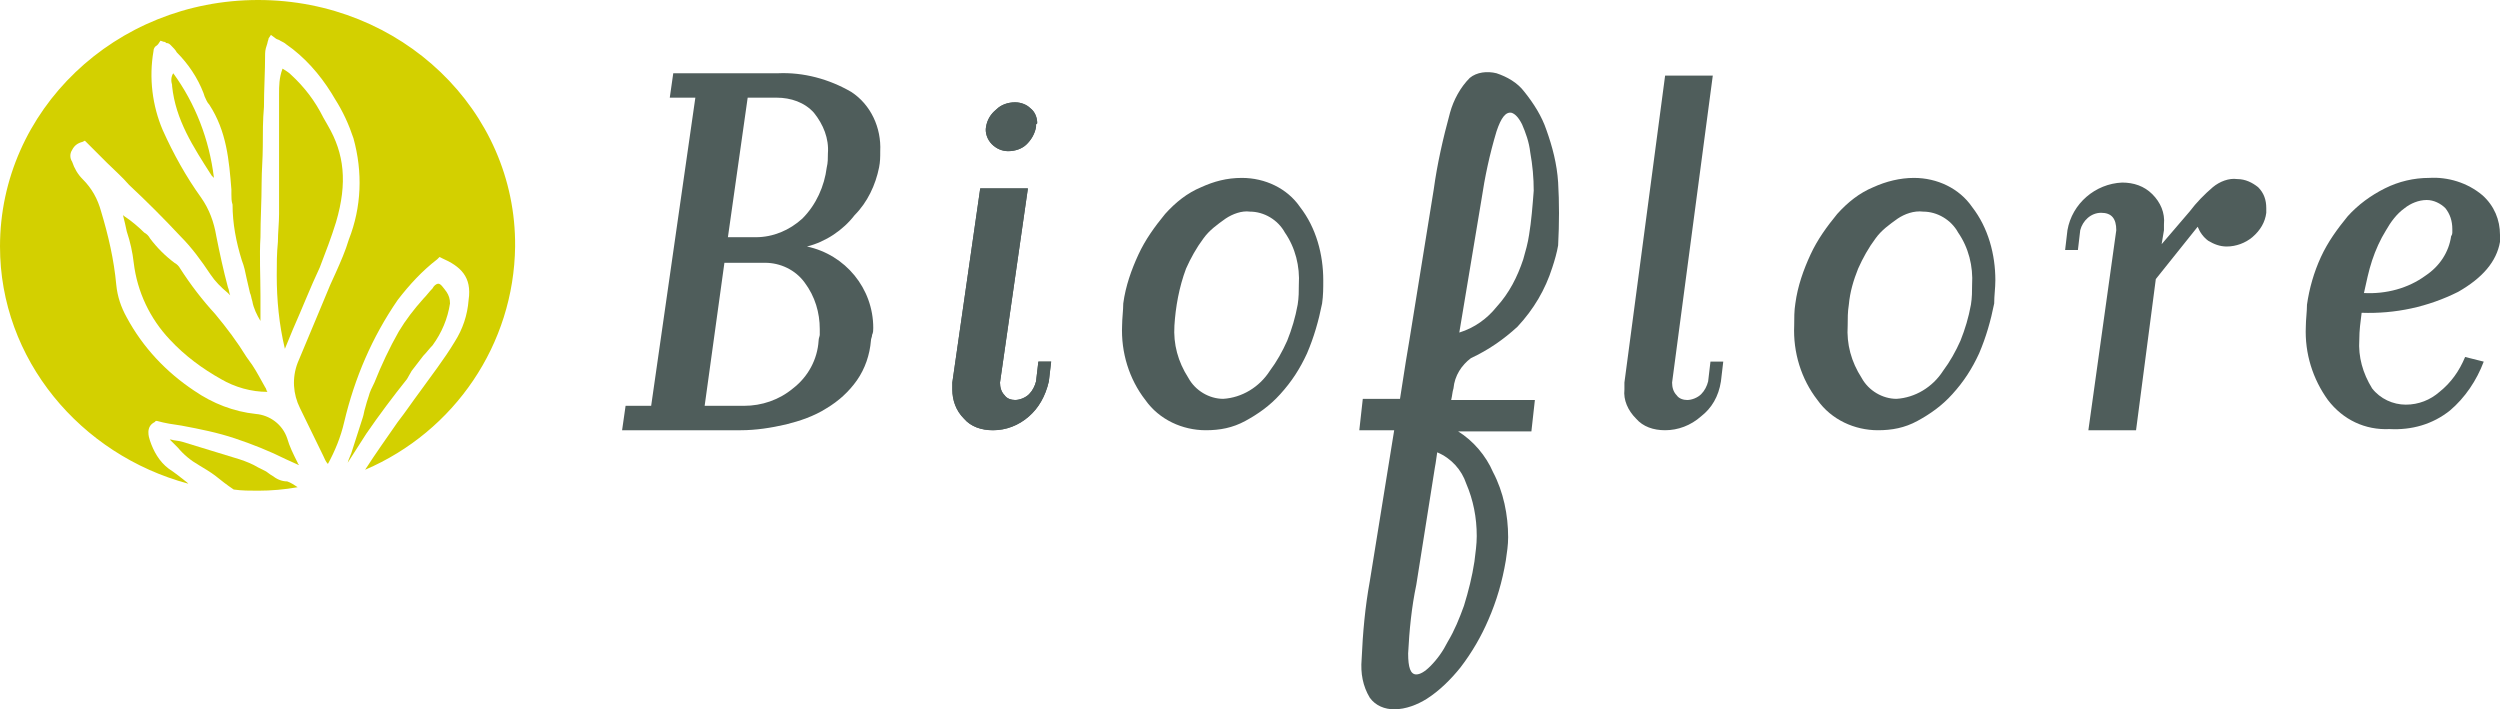 <?xml version="1.0" encoding="utf-8"?>
<!-- Generator: Adobe Illustrator 25.3.1, SVG Export Plug-In . SVG Version: 6.00 Build 0)  -->
<svg version="1.1" id="Layer_1" xmlns="http://www.w3.org/2000/svg" xmlns:xlink="http://www.w3.org/1999/xlink" x="0px" y="0px"
	 viewBox="0 0 215 61" style="enable-background:new 0 0 215 61;" xml:space="preserve">
<style type="text/css">
	.st0{fill:#4F5D5B;}
	.st1{fill:#D3D000;}
</style>
<g>
	<path id="Path_64" class="st0" d="M64.3,8.4l-1.7,12H65c1.5,0,2.9-0.6,4-1.6c1.2-1.2,1.9-2.8,2.1-4.4c0.1-0.4,0.1-0.8,0.1-1.2
		c0.1-1.3-0.4-2.5-1.2-3.5c-0.8-0.9-2-1.3-3.2-1.3L64.3,8.4z M70.5,28.8v-0.5c0-1.4-0.4-2.8-1.3-4c-0.8-1.1-2.1-1.7-3.4-1.7h-3.5
		l-1.7,12.3H64c1.5,0,3-0.5,4.2-1.5c1.3-1,2.1-2.5,2.2-4.1C70.4,29.1,70.5,28.9,70.5,28.8 M73.7,32.7c-0.7,1-1.6,1.8-2.6,2.4
		c-1.1,0.7-2.3,1.1-3.5,1.4C66.3,36.8,65,37,63.7,37H53.5l0.3-2.1h2.2l3.8-26.5h-2.2l0.3-2.1h9c2.2-0.1,4.4,0.5,6.3,1.6
		C74.9,9,75.8,11,75.7,13c0,0.5,0,0.9-0.1,1.4c-0.3,1.5-1,3-2.1,4.1c-1,1.3-2.5,2.3-4.1,2.7c3.3,0.7,5.7,3.6,5.7,7
		c0,0.2,0,0.4-0.1,0.6c0,0.2-0.1,0.3-0.1,0.5C74.8,30.5,74.4,31.7,73.7,32.7"/>
	<path id="Path_65" class="st0" d="M85.7,9.4c0.4-0.4,1-0.6,1.6-0.6c0.5,0,1,0.2,1.3,0.5c0.4,0.3,0.6,0.8,0.6,1.3l-0.1,0.1v0.2
		c-0.1,0.6-0.4,1.1-0.8,1.5c-0.4,0.4-1,0.6-1.6,0.6c-0.5,0-1-0.2-1.4-0.6c-0.4-0.4-0.6-1-0.5-1.5C84.9,10.3,85.2,9.8,85.7,9.4
		 M88.5,35.8c-0.9,0.8-2,1.2-3.1,1.2c-1,0-1.9-0.3-2.5-1c-0.7-0.7-1-1.6-1-2.5c0-0.1,0-0.2,0-0.3v-0.3l2.4-16.7h4.1l-2.4,16.7
		c0,0.4,0.1,0.8,0.4,1.1c0.2,0.3,0.6,0.4,0.9,0.4c0.4,0,0.9-0.2,1.2-0.5c0.3-0.3,0.5-0.7,0.6-1.1l0.2-1.7h1.1l-0.2,1.7
		C89.9,34.1,89.3,35.1,88.5,35.8"/>
	<path id="Path_66" class="st0" d="M105.4,18.8c-0.7,0.5-1.4,1-1.9,1.7c-0.6,0.8-1.1,1.7-1.5,2.6c-0.6,1.6-0.9,3.3-1,4.9
		c-0.1,1.6,0.3,3.1,1.2,4.5c0.6,1.1,1.8,1.8,3,1.8c1.6-0.1,3.1-1,4-2.4c0.6-0.8,1.1-1.7,1.5-2.6c0.4-1,0.7-2,0.9-3.1
		c0.1-0.6,0.1-1.2,0.1-1.7c0.1-1.6-0.3-3.2-1.2-4.5c-0.6-1.1-1.8-1.8-3-1.8C106.8,18.1,106,18.4,105.4,18.8 M112.4,30.4
		c-0.6,1.3-1.3,2.4-2.3,3.5c-0.9,1-1.9,1.7-3,2.3c-1.1,0.6-2.2,0.8-3.4,0.8c-2,0-4-0.9-5.2-2.6c-1.4-1.8-2.1-4.1-2-6.4
		c0-0.6,0.1-1.3,0.1-1.9c0.2-1.5,0.7-2.9,1.3-4.2c0.6-1.3,1.4-2.4,2.3-3.5c0.9-1,1.9-1.8,3.1-2.3c1.1-0.5,2.2-0.8,3.5-0.8
		c2,0,3.9,0.9,5,2.5c1.4,1.8,2,4.1,2,6.3c0,0.7,0,1.3-0.1,2C113.4,27.6,113,29,112.4,30.4"/>
	<path id="Path_67" class="st0" d="M134,15.7c-0.1-1.6-0.5-3.1-1-4.5c-0.4-1.2-1.1-2.3-1.9-3.3c-0.6-0.8-1.5-1.3-2.4-1.6
		c-0.8-0.2-1.7-0.1-2.3,0.4c-0.8,0.8-1.4,1.9-1.7,3c-0.6,2.2-1.1,4.4-1.4,6.6l-2.1,13l-0.3,1.8l-0.5,3.2h-3.2l-0.3,2.7h3l-2.1,13
		c-0.4,2.2-0.6,4.4-0.7,6.7c-0.1,1.2,0.1,2.3,0.7,3.3c0.5,0.7,1.3,1,2.1,1c1,0,2-0.4,2.8-0.9c1.1-0.7,2.1-1.7,2.9-2.7
		c1-1.3,1.8-2.7,2.4-4.1c0.7-1.6,1.2-3.3,1.5-5.1c0.1-0.7,0.2-1.3,0.2-2c0-1.9-0.4-3.9-1.3-5.6c-0.6-1.4-1.7-2.7-3-3.5h6.3l0.3-2.7
		h-7.2c0.1-0.4,0.1-0.7,0.2-1c0.1-1.1,0.7-2,1.5-2.6c1.5-0.7,2.8-1.6,4-2.7c1.4-1.5,2.4-3.2,3-5.1c0.2-0.6,0.4-1.3,0.5-1.9
		C134.1,19.2,134.1,17.4,134,15.7z M126.1,41.6c0.6,1.4,0.9,2.9,0.9,4.5c0,0.7-0.1,1.4-0.2,2.2c-0.2,1.3-0.5,2.5-0.9,3.8
		c-0.4,1.1-0.8,2.1-1.4,3.1c-0.4,0.8-0.9,1.5-1.5,2.1c-0.5,0.5-0.9,0.7-1.2,0.7c-0.5,0-0.7-0.6-0.7-1.8c0.1-2,0.3-4,0.7-5.9
		l1.6-10.1l0,0c0,0,0.1-0.5,0.2-1.3C124.8,39.4,125.7,40.4,126.1,41.6z M131.5,20.2c-0.1,0.7-0.3,1.4-0.5,2.1
		c-0.5,1.5-1.2,2.9-2.3,4.1c-0.8,1-1.9,1.8-3.2,2.2l1.9-11.4c0.3-2,0.7-3.9,1.3-5.9c0.4-1.2,0.8-1.7,1.3-1.6c0.3,0.1,0.6,0.4,0.9,1
		c0.3,0.7,0.6,1.5,0.7,2.4c0.2,1.1,0.3,2.2,0.3,3.3C131.8,17.7,131.7,19,131.5,20.2L131.5,20.2z"/>
	<path id="Path_68" class="st0" d="M146.3,35.8c-0.9,0.8-2,1.2-3.1,1.2c-1,0-1.9-0.3-2.5-1c-0.7-0.7-1.1-1.6-1-2.5
		c0-0.1,0-0.2,0-0.3v-0.3l3.5-26.4h4.1l-3.5,26.4c0,0.4,0.1,0.8,0.4,1.1c0.2,0.3,0.6,0.4,0.9,0.4c0.4,0,0.9-0.2,1.2-0.5
		c0.3-0.3,0.5-0.7,0.6-1.1l0.2-1.7h1.1l-0.2,1.7C147.8,34.1,147.2,35.1,146.3,35.8"/>
	<path id="Path_69" class="st0" d="M163.2,18.8c-0.7,0.5-1.4,1-1.9,1.7c-0.6,0.8-1.1,1.7-1.5,2.6c-0.4,1-0.7,2-0.8,3.1
		c-0.1,0.6-0.1,1.2-0.1,1.8c-0.1,1.6,0.3,3.1,1.2,4.5c0.6,1.1,1.8,1.8,3,1.8c1.6-0.1,3.1-1,4-2.4c0.6-0.8,1.1-1.7,1.5-2.6
		c0.4-1,0.7-2,0.9-3.1c0.1-0.6,0.1-1.2,0.1-1.7c0.1-1.6-0.3-3.2-1.2-4.5c-0.6-1.1-1.8-1.8-3-1.8C164.6,18.1,163.8,18.4,163.2,18.8
		 M170.2,30.4c-0.6,1.3-1.3,2.4-2.3,3.5c-0.9,1-1.9,1.7-3,2.3c-1.1,0.6-2.2,0.8-3.4,0.8c-2,0-4-0.9-5.2-2.6c-1.4-1.8-2.1-4.1-2-6.4
		c0-0.6,0-1.3,0.1-1.9c0.2-1.5,0.7-2.9,1.3-4.2c0.6-1.3,1.4-2.4,2.3-3.5c0.9-1,1.9-1.8,3.1-2.3c1.1-0.5,2.3-0.8,3.5-0.8
		c2,0,3.9,0.9,5,2.5c1.4,1.8,2,4.1,2,6.3c0,0.7-0.1,1.3-0.1,2C171.2,27.6,170.8,29,170.2,30.4"/>
	<path id="Path_70" class="st0" d="M188.3,18.2c0.6-0.8,1.3-1.5,2-2.1c0.6-0.5,1.4-0.8,2.1-0.7c0.7,0,1.3,0.3,1.8,0.7
		c0.5,0.5,0.7,1.1,0.7,1.8c0,0.1,0,0.1,0,0.2v0.2c-0.1,0.8-0.5,1.5-1.2,2.1c-0.6,0.5-1.4,0.8-2.2,0.8c-0.6,0-1.1-0.2-1.6-0.5
		c-0.4-0.3-0.7-0.7-0.9-1.2l-3.6,4.5L183.7,37h-4.1l2.4-17.2c0-1-0.4-1.5-1.3-1.5c-0.9,0-1.6,0.7-1.8,1.5l-0.2,1.7h-1.1l0.2-1.7
		c0.4-2.3,2.4-4,4.7-4.1c1,0,1.9,0.3,2.6,1c0.7,0.7,1.1,1.6,1,2.6c0,0.1,0,0.2,0,0.2v0.3l-0.2,1.2L188.3,18.2z"/>
	<path id="Path_71" class="st0" d="M210.9,20v-0.3c0-0.7-0.2-1.3-0.6-1.8c-0.4-0.4-1-0.7-1.6-0.7c-0.7,0-1.4,0.3-1.9,0.7
		c-0.7,0.5-1.2,1.2-1.6,1.9c-0.5,0.8-0.9,1.7-1.2,2.6c-0.3,0.9-0.5,1.9-0.7,2.8c1.9,0.1,3.8-0.4,5.3-1.5c1.2-0.8,2-2,2.2-3.4
		C210.8,20.3,210.9,20.2,210.9,20 M213.5,16.8c1,0.9,1.5,2.1,1.5,3.4v0.3c0,0.2,0,0.3,0,0.3c-0.3,1.7-1.5,3.1-3.6,4.3
		c-2.6,1.3-5.4,1.9-8.3,1.8c-0.1,0.8-0.2,1.5-0.2,2.3c-0.1,1.5,0.3,2.9,1.1,4.2c0.7,0.9,1.8,1.4,2.9,1.4c1.1,0,2.1-0.4,2.9-1.1
		c1-0.8,1.7-1.8,2.2-3l1.6,0.4c-0.6,1.6-1.6,3.1-2.9,4.2c-1.5,1.2-3.3,1.7-5.2,1.6c-2.1,0.1-4-0.8-5.3-2.5c-1.3-1.8-2-4-1.9-6.3
		c0-0.6,0.1-1.3,0.1-1.9c0.2-1.4,0.6-2.8,1.2-4.1c0.6-1.3,1.4-2.4,2.3-3.5c0.9-1,2-1.8,3.2-2.4c1.2-0.6,2.5-0.9,3.8-0.9
		C210.5,15.2,212.2,15.7,213.5,16.8"/>
	<path id="Path_72" class="st0" d="M85.7,9.4c0.4-0.4,1-0.6,1.6-0.6c0.5,0,1,0.2,1.3,0.5c0.4,0.3,0.6,0.8,0.6,1.3l-0.1,0.1v0.2
		c-0.1,0.6-0.4,1.1-0.8,1.5c-0.4,0.4-1,0.6-1.6,0.6c-0.5,0-1-0.2-1.4-0.6c-0.4-0.4-0.6-1-0.5-1.5C84.9,10.3,85.2,9.8,85.7,9.4
		 M88.5,35.8c-0.9,0.8-2,1.2-3.1,1.2c-1,0-1.9-0.3-2.5-1c-0.7-0.7-1-1.6-1-2.5c0-0.1,0-0.2,0-0.3v-0.3l2.4-16.7h4.1l-2.4,16.7
		c0,0.4,0.1,0.8,0.4,1.1c0.2,0.3,0.6,0.4,0.9,0.4c0.4,0,0.9-0.2,1.2-0.5c0.3-0.3,0.5-0.7,0.6-1.1l0.2-1.7h1.1l-0.2,1.7
		C89.9,34.1,89.3,35.1,88.5,35.8"/>
	<g id="Group_74">
		<path id="Path_73" class="st1" d="M35.4,31.9c0.3-0.4,0.7-0.9,1-1.3c0.3-0.3,0.5-0.6,0.8-0.9c0.8-1.1,1.3-2.3,1.5-3.6
			c0-0.4-0.1-0.7-0.3-1c-0.3-0.4-0.5-0.7-0.7-0.7c-0.2,0-0.4,0.2-0.5,0.4c-0.3,0.3-0.5,0.6-0.8,0.9c-0.8,0.9-1.5,1.8-2.1,2.8
			c-0.8,1.4-1.5,2.9-2.1,4.4c-0.2,0.4-0.4,0.8-0.5,1.2c-0.1,0.3-0.2,0.6-0.3,1c-0.1,0.3-0.1,0.5-0.2,0.8c-0.3,0.9-0.6,1.9-0.9,2.8
			c-0.1,0.4-0.3,0.7-0.4,1.1c0.5-0.8,1.1-1.7,1.6-2.5c1.1-1.6,2.3-3.2,3.5-4.7L35.4,31.9z"/>
		<path id="Path_74" class="st1" d="M23.4,40.9c-0.2-0.1-0.4-0.3-0.6-0.4c-0.2-0.1-0.4-0.2-0.6-0.3c-0.5-0.3-1-0.5-1.6-0.7
			c-1.6-0.5-3.3-1-4.9-1.5c-0.3-0.1-0.7-0.1-1-0.2l-0.1,0c0.2,0.2,0.5,0.5,0.7,0.7c0.5,0.6,1.1,1.1,1.8,1.5c0.5,0.3,1,0.6,1.4,0.9
			c0.5,0.4,1,0.8,1.6,1.2c0.7,0.1,1.4,0.1,2.1,0.1c1.1,0,2.3-0.1,3.4-0.3c-0.3-0.2-0.6-0.4-0.9-0.5C24.2,41.4,23.8,41.2,23.4,40.9z"
			/>
		<path id="Path_75" class="st1" d="M24,14.3c0,1.4,0,2.7,0,4.1c0,0.8-0.1,1.6-0.1,2.4c-0.1,1-0.1,1.9-0.1,2.9
			c0,2.1,0.2,4.2,0.7,6.3l0.7-1.7c0.8-1.8,1.5-3.6,2.3-5.3c0.5-1.3,1-2.6,1.4-3.9c1-3.4,0.7-5.9-0.7-8.3l-0.4-0.7
			c-0.7-1.4-1.6-2.6-2.8-3.7c-0.2-0.2-0.4-0.3-0.7-0.5C24,6.7,24,7.4,24,8.1c0,0.3,0,0.6,0,0.9C24,10.8,24,12.6,24,14.3z"/>
		<path id="Path_76" class="st1" d="M14.8,7.3l0,0.1c0.3,2.9,1.8,5.2,3.4,7.7l0.2,0.2c-0.4-3.3-1.6-6.4-3.5-9
			C14.7,6.6,14.7,7,14.8,7.3z"/>
		<path id="Path_77" class="st1" d="M22.2,0C9.9,0,0,9.5,0,21.2c0,9.7,6.9,17.9,16.2,20.4l-0.1-0.1c-0.5-0.4-1-0.8-1.6-1.2
			c-0.8-0.6-1.3-1.5-1.6-2.4c-0.1-0.3-0.4-1.2,0.4-1.6l0.1-0.1l0.1,0c0.7,0.2,1.4,0.3,2.1,0.4c1.6,0.3,3.1,0.6,4.6,1.1
			c1.5,0.5,3,1.1,4.4,1.8c0.4,0.2,0.7,0.3,1.1,0.5c0-0.1-0.1-0.1-0.1-0.2c-0.4-0.8-0.7-1.4-0.9-2.1c-0.4-1.2-1.5-2-2.7-2.1
			c-1.9-0.2-3.7-0.9-5.3-2c-2.4-1.6-4.4-3.7-5.8-6.3c-0.5-0.9-0.8-1.8-0.9-2.8c-0.2-2.2-0.7-4.3-1.3-6.3c-0.3-1.1-0.8-2-1.6-2.8
			c-0.4-0.4-0.7-0.9-0.9-1.5c-0.2-0.3-0.2-0.7,0-1c0.2-0.4,0.5-0.6,0.9-0.7l0.2-0.1l0.7,0.7c0.4,0.4,0.8,0.8,1.2,1.2
			c0.6,0.6,1.3,1.2,1.9,1.9c1.5,1.4,3,2.9,4.4,4.4c1,1,1.8,2.1,2.6,3.3c0.4,0.6,0.9,1.1,1.5,1.6l0.2,0.2c-0.1-0.2-0.1-0.5-0.2-0.7
			c-0.4-1.5-0.7-2.9-1-4.4c-0.2-1.2-0.6-2.3-1.3-3.3c-1.3-1.8-2.4-3.8-3.3-5.8c-0.9-2.1-1.2-4.5-0.8-6.8c0-0.2,0.1-0.4,0.3-0.5
			c0,0,0.1-0.1,0.1-0.1l0.2-0.3l0.3,0.1c0.1,0,0.1,0,0.2,0.1c0.2,0,0.3,0.1,0.4,0.2c0.2,0.2,0.4,0.4,0.5,0.6c1,1,1.8,2.2,2.3,3.5
			l0.1,0.3C17.7,8.5,17.8,8.8,18,9c1.5,2.3,1.7,4.8,1.9,7.3l0,0.4c0,0.3,0,0.6,0.1,0.9c0,1.6,0.3,3.2,0.8,4.8c0.2,0.5,0.3,1,0.4,1.5
			c0.1,0.4,0.2,0.9,0.3,1.3c0.1,0.2,0.1,0.4,0.2,0.7c0.1,0.6,0.4,1.2,0.7,1.7c0-0.1,0-0.1,0-0.2c0-0.7,0-1.3,0-2c0-1.7-0.1-3.4,0-5
			c0-1.6,0.1-3.1,0.1-4.7c0-1,0.1-2.1,0.1-3.1c0-1.1,0-2.3,0.1-3.4c0-1.5,0.1-3,0.1-4.6c0-0.3,0.1-0.6,0.2-0.9
			c0-0.1,0.1-0.3,0.1-0.4L23.3,3l0.4,0.3c0.1,0.1,0.3,0.1,0.4,0.2c0.2,0.1,0.4,0.2,0.5,0.3c1.6,1.1,2.9,2.6,3.9,4.2l0.3,0.5
			c0.7,1.1,1.2,2.2,1.6,3.4c0.8,2.9,0.7,5.9-0.4,8.7c-0.3,1-0.7,1.9-1.1,2.8c-0.2,0.4-0.3,0.7-0.5,1.1l-1,2.4
			c-0.6,1.4-1.2,2.9-1.8,4.3c-0.5,1.3-0.4,2.7,0.2,3.9l2,4.1c0.1,0.2,0.2,0.5,0.4,0.7l0,0c0.6-1.1,1.1-2.3,1.4-3.6
			c0.9-3.8,2.4-7.3,4.6-10.5c1-1.3,2.1-2.5,3.4-3.5l0.2-0.2l0.2,0.1c1.6,0.7,2.6,1.6,2.3,3.6c-0.1,1.3-0.5,2.5-1.2,3.6
			c-0.9,1.5-2,2.9-3,4.3c-0.6,0.8-1.2,1.7-1.9,2.6c-0.9,1.3-1.9,2.7-2.8,4.1c7.7-3.3,12.8-10.8,12.9-19.2C44.4,9.5,34.5,0,22.2,0z"
			/>
		<path id="Path_78" class="st1" d="M21.7,31.4l-0.5-0.7c-0.8-1.3-1.7-2.5-2.7-3.7c-1.1-1.2-2.1-2.5-3-3.9c-0.1-0.2-0.3-0.4-0.5-0.5
			c-0.8-0.6-1.5-1.3-2.1-2.1c-0.1-0.2-0.3-0.4-0.5-0.5c-0.5-0.5-1.1-1-1.7-1.4l-0.1-0.1c0,0,0,0.1,0,0.1c0.1,0.4,0.2,0.8,0.3,1.3
			c0.3,0.9,0.5,1.8,0.6,2.7c0.3,2.5,1.4,4.8,3.1,6.6c1.3,1.4,2.8,2.5,4.4,3.4c1.2,0.7,2.6,1.1,4,1.1c-0.1-0.1-0.1-0.3-0.2-0.4
			C22.4,32.6,22.1,32,21.7,31.4z"/>
	</g>
</g>
</svg>
